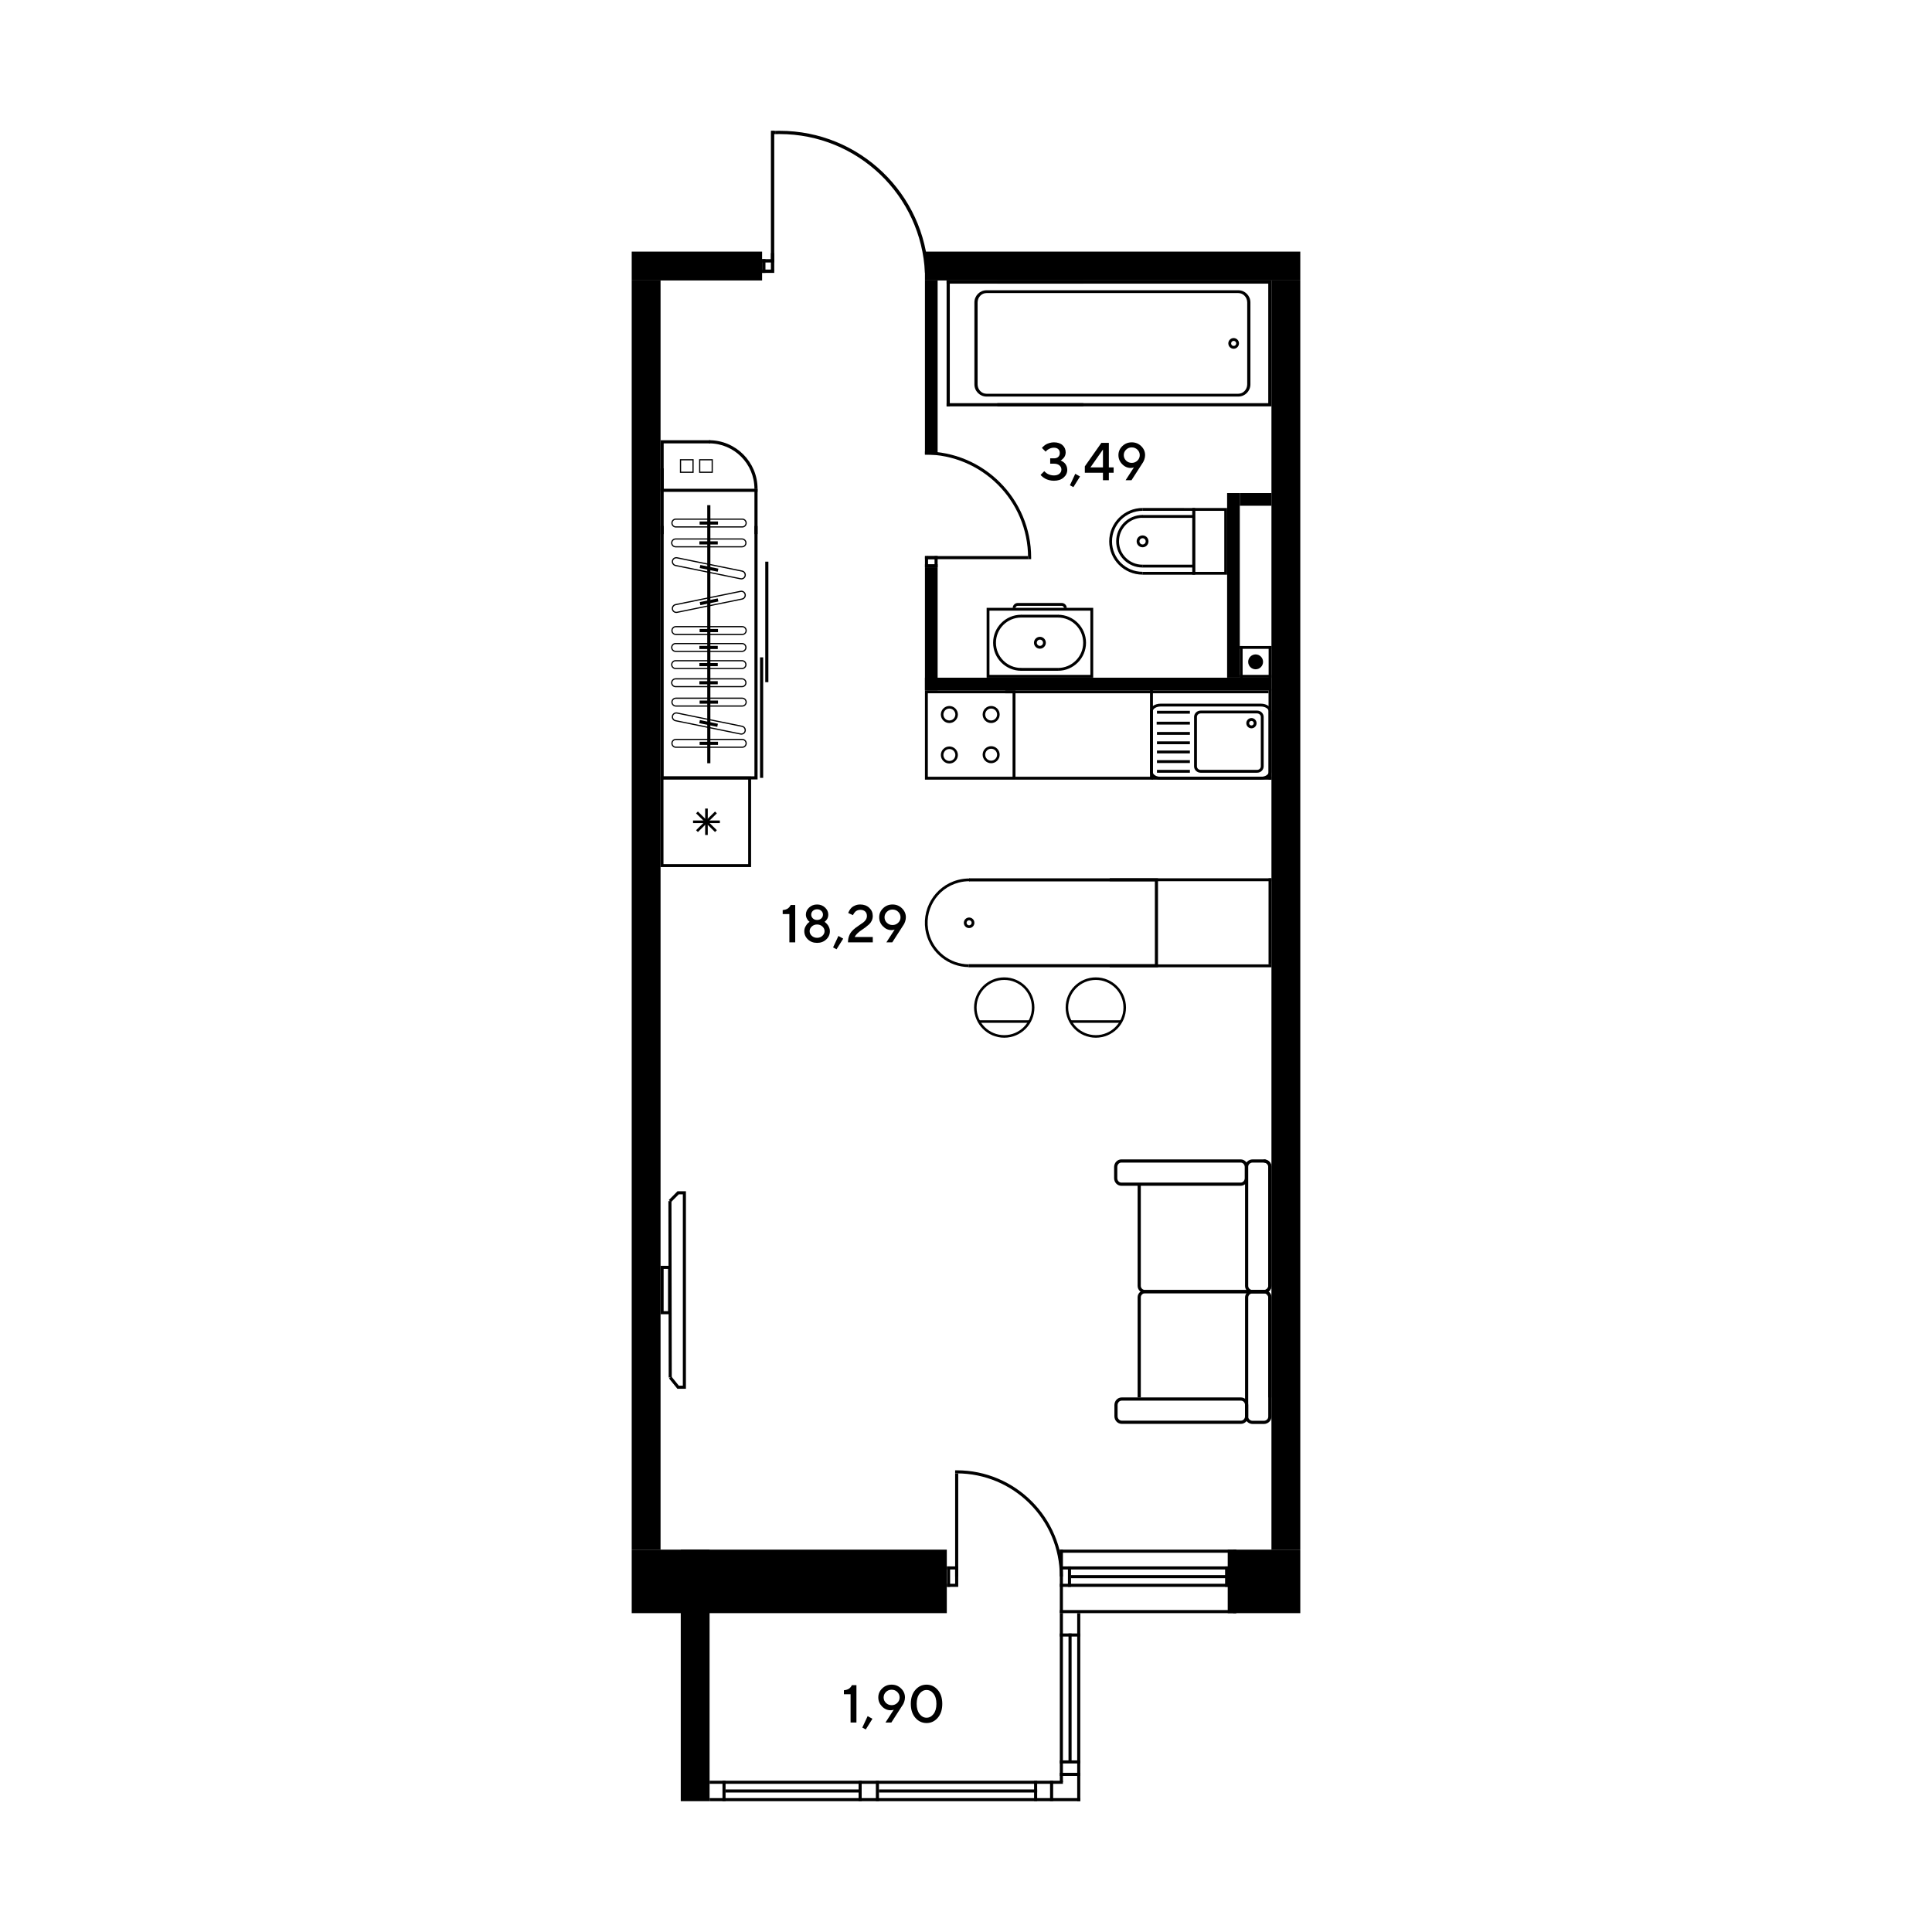 <?xml version="1.0" encoding="iso-8859-1"?>
<!-- Generator: Adobe Illustrator 28.4.1, SVG Export Plug-In . SVG Version: 6.00 Build 0)  -->
<svg version="1.1" id="&#x421;&#x43B;&#x43E;&#x439;_1" xmlns:xodm="http://www.corel.com/coreldraw/odm/2003"
	 xmlns="http://www.w3.org/2000/svg" xmlns:xlink="http://www.w3.org/1999/xlink" x="0px" y="0px" viewBox="0 0 1920 1920"
	 style="enable-background:new 0 0 1920 1920;" xml:space="preserve">
<g id="&#x421;&#x43B;&#x43E;&#x439;_x0020_1">
	<polygon style="fill-rule:evenodd;clip-rule:evenodd;" points="627.785,1603.129 627.785,1540.023 940.928,1540.023     940.928,1603.129  "/>
	<polygon style="fill-rule:evenodd;clip-rule:evenodd;" points="1220.097,1603.129 1220.097,1540.023 1292.215,1540.023     1292.215,1603.129  "/>
	<polygon style="fill-rule:evenodd;clip-rule:evenodd;" points="1053.236,1603.129 1053.236,1600.053 1228.618,1600.053     1228.618,1603.129  "/>
	<polygon style="fill-rule:evenodd;clip-rule:evenodd;" points="1053.236,1543.099 1053.236,1540.023 1228.618,1540.023     1228.618,1543.099  "/>
	<polygon style="fill-rule:evenodd;clip-rule:evenodd;" points="1053.236,1577.013 1053.236,1573.937 1228.618,1573.937     1228.618,1577.013  "/>
	<polygon style="fill-rule:evenodd;clip-rule:evenodd;" points="1053.236,1559.741 1053.236,1556.68 1228.618,1556.68     1228.618,1559.741  "/>
	<polygon style="fill-rule:evenodd;clip-rule:evenodd;" points="1220.558,1577.013 1217.482,1577.013 1217.482,1556.68     1220.558,1556.68  "/>
	<polygon style="fill-rule:evenodd;clip-rule:evenodd;" points="1056.312,1603.129 1053.236,1603.129 1053.236,1540.023     1056.312,1540.023  "/>
	<polygon style="fill-rule:evenodd;clip-rule:evenodd;" points="1064.371,1577.013 1061.295,1577.013 1061.295,1556.68     1064.371,1556.68  "/>
	<polygon style="fill-rule:evenodd;clip-rule:evenodd;" points="1228.618,1603.129 1225.542,1603.129 1225.542,1540.023     1228.618,1540.023  "/>
	<polygon style="fill-rule:evenodd;clip-rule:evenodd;" points="1064.371,1568.385 1064.371,1565.309 1220.558,1565.309     1220.558,1568.385  "/>
	<polygon style="fill-rule:evenodd;clip-rule:evenodd;" points="952.279,1577.013 952.279,1573.937 941.128,1573.937     941.128,1577.013  "/>
	<polygon style="fill-rule:evenodd;clip-rule:evenodd;" points="952.279,1559.741 952.279,1556.68 941.128,1556.68     941.128,1559.741  "/>
	<polygon style="fill-rule:evenodd;clip-rule:evenodd;" points="941.128,1577.013 944.204,1577.013 944.204,1556.68     941.128,1556.68  "/>
	<polygon style="fill-rule:evenodd;clip-rule:evenodd;" points="949.203,1574.552 952.279,1574.552 952.279,1558.895     949.203,1558.895  "/>
	<polygon style="fill-rule:evenodd;clip-rule:evenodd;" points="952.279,1464.244 949.203,1464.244 949.203,1566.724     952.279,1566.724  "/>
	<path style="fill-rule:evenodd;clip-rule:evenodd;" d="M949.203,1461.184l1.538-0.015c58.307,0,105.555,47.264,105.555,105.555    h-3.061c0-56.6-45.88-102.495-102.495-102.495l-1.538,0.015V1461.184L949.203,1461.184z"/>
	<polygon style="fill-rule:evenodd;clip-rule:evenodd;" points="676.525,1790 705.179,1790 705.179,1540.023 676.525,1540.023  "/>
	<polygon style="fill-rule:evenodd;clip-rule:evenodd;" points="757.364,278.712 757.364,250.044 627.785,250.044 627.785,278.712      "/>
	<polygon style="fill-rule:evenodd;clip-rule:evenodd;" points="627.785,1540.023 656.454,1540.023 656.454,278.712     627.785,278.712  "/>
	<polygon style="fill-rule:evenodd;clip-rule:evenodd;" points="1263.546,1540.023 1292.215,1540.023 1292.215,278.712     1263.546,278.712  "/>
	<polygon style="fill-rule:evenodd;clip-rule:evenodd;" points="931.808,278.712 919.196,278.712 919.196,451.849 931.808,451.849      "/>
	<polygon style="fill-rule:evenodd;clip-rule:evenodd;" points="931.808,563.756 919.196,563.756 919.196,686.092 931.808,686.092      "/>
	<polygon style="fill-rule:evenodd;clip-rule:evenodd;" points="919.196,673.48 919.196,686.092 1263.546,686.092 1263.546,673.48      "/>
	<polygon style="fill-rule:evenodd;clip-rule:evenodd;" points="1056.312,1769.667 1056.312,1772.743 705.194,1772.743     705.194,1769.667  "/>
	<polygon style="fill-rule:evenodd;clip-rule:evenodd;" points="1073.568,1786.939 1073.568,1790 705.194,1790 705.194,1786.939      "/>
	<polygon style="fill-rule:evenodd;clip-rule:evenodd;" points="1030.719,1778.311 1030.719,1781.372 873.501,1781.372     873.501,1778.311  "/>
	<polygon style="fill-rule:evenodd;clip-rule:evenodd;" points="870.425,1769.667 873.501,1769.667 873.501,1790 870.425,1790  "/>
	<polygon style="fill-rule:evenodd;clip-rule:evenodd;" points="853.245,1769.667 856.321,1769.667 856.321,1790 853.245,1790  "/>
	<polygon style="fill-rule:evenodd;clip-rule:evenodd;" points="853.245,1778.311 853.245,1781.372 721.066,1781.372     721.066,1778.311  "/>
	<polygon style="fill-rule:evenodd;clip-rule:evenodd;" points="1027.658,1769.667 1030.719,1769.667 1030.719,1790 1027.658,1790      "/>
	<polygon style="fill-rule:evenodd;clip-rule:evenodd;" points="1043.531,1769.667 1046.607,1769.667 1046.607,1790 1043.531,1790      "/>
	<polygon style="fill-rule:evenodd;clip-rule:evenodd;" points="1053.236,1764.869 1053.236,1761.808 1073.568,1761.808     1073.568,1764.869  "/>
	<polygon style="fill-rule:evenodd;clip-rule:evenodd;" points="1073.568,1790 1070.508,1790 1070.508,1603.129 1073.568,1603.129      "/>
	<polygon style="fill-rule:evenodd;clip-rule:evenodd;" points="1056.312,1771.005 1053.236,1771.005 1053.236,1603.129     1056.312,1603.129  "/>
	<polygon style="fill-rule:evenodd;clip-rule:evenodd;" points="1064.94,1751.734 1061.864,1751.734 1061.864,1623.308     1064.94,1623.308  "/>
	<polygon style="fill-rule:evenodd;clip-rule:evenodd;" points="1053.236,1752.534 1053.236,1749.457 1073.568,1749.457     1073.568,1752.534  "/>
	<polygon style="fill-rule:evenodd;clip-rule:evenodd;" points="1053.236,1626.384 1053.236,1623.308 1073.568,1623.308     1073.568,1626.384  "/>
	<polygon style="fill-rule:evenodd;clip-rule:evenodd;" points="717.99,1769.667 721.066,1769.667 721.066,1790 717.99,1790  "/>
	<polygon style="fill-rule:evenodd;clip-rule:evenodd;" points="919.211,552.621 922.272,552.621 922.272,563.756 919.211,563.756      "/>
	<polygon style="fill-rule:evenodd;clip-rule:evenodd;" points="928.747,552.621 931.808,552.621 931.808,563.756 928.747,563.756      "/>
	<polygon style="fill-rule:evenodd;clip-rule:evenodd;" points="919.211,563.756 919.211,560.696 931.808,560.696 931.808,563.756      "/>
	<polygon style="fill-rule:evenodd;clip-rule:evenodd;" points="921.657,555.682 921.657,552.621 931.808,552.621 931.808,555.682      "/>
	<polygon style="fill-rule:evenodd;clip-rule:evenodd;" points="1021.675,552.621 1021.675,555.697 919.196,555.697     919.196,552.621  "/>
	<path style="fill-rule:evenodd;clip-rule:evenodd;" d="M1024.736,555.697l0.015-1.538c0-58.307-47.264-105.555-105.555-105.555    v3.061c56.6,0,102.495,45.879,102.495,102.495l-0.015,1.538H1024.736z"/>
	<g id="_1674498345888">
		<path style="fill-rule:evenodd;clip-rule:evenodd;" d="M1033.456,641.858c-1.707,0-3.107-1.384-3.107-3.091     c0-1.723,1.4-3.107,3.107-3.107c1.707,0,3.092,1.384,3.092,3.107C1036.548,640.473,1035.164,641.858,1033.456,641.858z      M1033.456,632.86c-3.261,0-5.906,2.645-5.906,5.906c0,3.245,2.645,5.891,5.906,5.891c3.245,0,5.891-2.645,5.891-5.891     C1039.347,635.506,1036.702,632.86,1033.456,632.86z"/>
		<path style="fill-rule:evenodd;clip-rule:evenodd;" d="M983.301,606.852h100.311v63.828H983.301V606.852L983.301,606.852z      M1086.411,604.053H980.502v69.427h105.909V604.053L1086.411,604.053z"/>
		<path style="fill-rule:evenodd;clip-rule:evenodd;" d="M1055.112,599.239h-43.68c-2.768,0-5.014,2.245-5.014,5.014h2.799     c0-1.215,1-2.215,2.215-2.215h43.68c1.23,0,2.215,1,2.215,2.215h2.799C1060.126,601.484,1057.88,599.239,1055.112,599.239     L1055.112,599.239z"/>
		<path style="fill-rule:evenodd;clip-rule:evenodd;" d="M1014.8,610.912c-15.35,0-27.854,12.489-27.854,27.854     c0,15.35,12.504,27.838,27.854,27.838v-2.799c-13.812,0-25.039-11.228-25.039-25.039c0-13.827,11.228-25.055,25.039-25.055     V610.912L1014.8,610.912z"/>
		<path style="fill-rule:evenodd;clip-rule:evenodd;" d="M1051.421,610.912v2.799c13.812,0,25.039,11.228,25.039,25.055     c0,13.811-11.228,25.039-25.039,25.039v2.799c15.35,0,27.854-12.489,27.854-27.838     C1079.275,623.401,1066.77,610.912,1051.421,610.912L1051.421,610.912z"/>
		<polygon style="fill-rule:evenodd;clip-rule:evenodd;" points="1051.421,663.805 1014.231,663.805 1014.231,666.605      1051.421,666.605   "/>
		<polygon style="fill-rule:evenodd;clip-rule:evenodd;" points="1051.713,610.912 1014.554,610.912 1014.554,613.712      1051.713,613.712   "/>
	</g>
	<path style="fill-rule:evenodd;clip-rule:evenodd;" d="M1006.279,771.929h-84.207v-82.961h84.207V771.929z M919.196,774.805h89.975    v-88.714h-89.975V774.805z"/>
	<path style="fill-rule:evenodd;clip-rule:evenodd;" d="M984.993,704.148c3.276,0,5.921,2.661,5.921,5.921    c0,3.276-2.645,5.921-5.921,5.921s-5.921-2.645-5.921-5.921C979.072,706.809,981.717,704.148,984.993,704.148z M984.993,718.544    c4.676,0,8.459-3.799,8.459-8.475c0-4.66-3.784-8.459-8.459-8.459s-8.459,3.799-8.459,8.459    C976.534,714.745,980.317,718.544,984.993,718.544z"/>
	<path style="fill-rule:evenodd;clip-rule:evenodd;" d="M984.993,744.091c3.276,0,5.921,2.661,5.921,5.921    c0,3.276-2.645,5.921-5.921,5.921s-5.921-2.645-5.921-5.921C979.072,746.752,981.717,744.091,984.993,744.091z M984.993,758.471    c4.676,0,8.459-3.799,8.459-8.459c0-4.676-3.784-8.459-8.459-8.459s-8.459,3.784-8.459,8.459    C976.534,754.672,980.317,758.471,984.993,758.471z"/>
	<path style="fill-rule:evenodd;clip-rule:evenodd;" d="M943.466,704.148c3.276,0,5.937,2.661,5.937,5.921    c0,3.276-2.661,5.921-5.937,5.921c-3.261,0-5.921-2.645-5.921-5.921C937.545,706.809,940.206,704.148,943.466,704.148z     M943.466,718.544c4.676,0,8.475-3.799,8.475-8.475c0-4.66-3.799-8.459-8.475-8.459c-4.66,0-8.459,3.799-8.459,8.459    C935.007,714.745,938.806,718.544,943.466,718.544z"/>
	<path style="fill-rule:evenodd;clip-rule:evenodd;" d="M943.466,744.383c3.276,0,5.937,2.661,5.937,5.921    c0,3.276-2.661,5.937-5.937,5.937c-3.261-0.015-5.921-2.661-5.921-5.937C937.545,747.044,940.206,744.383,943.466,744.383z     M943.466,758.779c4.676,0,8.459-3.799,8.459-8.475c0-4.676-3.784-8.459-8.459-8.459c-4.66,0-8.459,3.784-8.459,8.459    C935.007,754.98,938.806,758.779,943.466,758.779z"/>
	<path style="fill-rule:evenodd;clip-rule:evenodd;" d="M1193.243,765.1c-2.061,0-3.737-1.553-3.737-3.476v-49.156    c0-1.923,1.677-3.476,3.737-3.476h56c2.061,0,3.737,1.553,3.737,3.476v49.156c0,1.923-1.677,3.476-3.737,3.476H1193.243z     M1249.243,706.163h-56c-3.63,0-6.583,2.815-6.583,6.306v49.156c0,3.476,2.953,6.306,6.583,6.306h56c3.63,0,6.567-2.83,6.567-6.306    v-49.156C1255.81,708.978,1252.872,706.163,1249.243,706.163z"/>
	<path style="fill-rule:evenodd;clip-rule:evenodd;" d="M1243.675,720.974c-1.246,0-2.276-1.031-2.276-2.276    c0-1.246,1.03-2.276,2.276-2.276s2.261,1.031,2.261,2.276C1245.936,719.944,1244.921,720.974,1243.675,720.974z M1243.675,713.592    c-2.815,0-5.106,2.292-5.106,5.106c0,2.815,2.292,5.106,5.106,5.106s5.091-2.292,5.091-5.106    C1248.766,715.883,1246.49,713.592,1243.675,713.592z"/>
	<path style="fill-rule:evenodd;clip-rule:evenodd;" d="M1153.438,771.975c-4.183,0-7.736-2.107-7.736-4.614v-60.629    c0-2.507,3.553-4.614,7.736-4.614h99.542c4.183,0,7.736,2.107,7.736,4.614v60.629c0,2.507-3.553,4.614-7.736,4.614H1153.438    L1153.438,771.975z M1252.98,699.288h-99.542c-5.814,0-10.566,3.338-10.566,7.444v60.629c0,4.107,4.753,7.444,10.566,7.444h99.542    c5.829,0,10.566-3.338,10.566-7.444v-60.629C1263.546,702.625,1258.809,699.288,1252.98,699.288z"/>
	<polygon style="fill-rule:evenodd;clip-rule:evenodd;" points="1182.507,765.1 1149.778,765.1 1149.778,767.93 1182.507,767.93      "/>
	<polygon style="fill-rule:evenodd;clip-rule:evenodd;" points="1182.507,706.394 1149.778,706.394 1149.778,709.239     1182.507,709.239  "/>
	<polygon style="fill-rule:evenodd;clip-rule:evenodd;" points="1182.507,736.754 1149.778,736.754 1149.778,739.6 1182.507,739.6      "/>
	<polygon style="fill-rule:evenodd;clip-rule:evenodd;" points="1182.507,755.442 1149.778,755.442 1149.778,758.287     1182.507,758.287  "/>
	<polygon style="fill-rule:evenodd;clip-rule:evenodd;" points="1182.507,745.89 1149.778,745.89 1149.778,748.72 1182.507,748.72      "/>
	<polygon style="fill-rule:evenodd;clip-rule:evenodd;" points="1182.507,727.434 1149.778,727.434 1149.778,730.264     1182.507,730.264  "/>
	<polygon style="fill-rule:evenodd;clip-rule:evenodd;" points="1182.507,717.237 1149.47,717.237 1149.47,720.067     1182.507,720.067  "/>
	<polygon style="fill-rule:evenodd;clip-rule:evenodd;" points="1144.364,774.805 1144.364,771.929 1263.546,771.929     1263.546,774.805  "/>
	<polygon style="fill-rule:evenodd;clip-rule:evenodd;" points="999.005,688.968 999.005,686.092 1260.67,686.092 1260.67,688.968      "/>
	<polygon style="fill-rule:evenodd;clip-rule:evenodd;" points="1142.872,684.846 1145.764,684.846 1145.764,773.56     1142.872,773.56  "/>
	<polygon style="fill-rule:evenodd;clip-rule:evenodd;" points="1260.67,684.846 1263.546,684.846 1263.546,774.821     1260.67,774.821  "/>
	<polygon style="fill-rule:evenodd;clip-rule:evenodd;" points="1009.171,774.805 1009.171,771.929 1145.702,771.929     1145.702,774.805  "/>
	<path style="fill-rule:evenodd;clip-rule:evenodd;" d="M1133.721,1388.758v-99.526c0-2.23,1.984-4.045,4.399-4.045h117.86    c2.43,0,4.399,1.815,4.399,4.045v99.526h3.168v-99.526c0-3.983-3.399-7.229-7.567-7.229H1138.12c-4.168,0-7.567,3.23-7.567,7.229    v99.526H1133.721L1133.721,1388.758z"/>
	<path style="fill-rule:evenodd;clip-rule:evenodd;" d="M1244.875,1411.967c-2.43,0-4.414-1.815-4.414-4.045V1289.37    c0-2.23,1.984-4.045,4.414-4.045h11.105c2.43,0,4.399,1.815,4.399,4.03v118.567c0,2.23-1.969,4.045-4.399,4.045H1244.875z     M1255.979,1282.141h-11.105c-4.183,0-7.567,3.245-7.567,7.213v118.567c0,3.983,3.384,7.213,7.567,7.213h11.105    c4.168,0,7.567-3.23,7.567-7.213V1289.37C1263.546,1285.386,1260.147,1282.141,1255.979,1282.141z"/>
	<path style="fill-rule:evenodd;clip-rule:evenodd;" d="M1255.979,1152.193v3.168c2.43,0,4.399,1.815,4.399,4.045v118.552    c0,2.23-1.969,4.045-4.399,4.045h-117.86c-2.415,0-4.399-1.815-4.399-4.045v-100.849h-3.168v100.849    c0,3.983,3.399,7.213,7.567,7.213l117.859,0.015c4.168,0,7.567-3.245,7.567-7.229v-118.552    C1263.546,1155.423,1260.147,1152.193,1255.979,1152.193L1255.979,1152.193z"/>
	<path style="fill-rule:evenodd;clip-rule:evenodd;" d="M1244.875,1282.003c-2.43,0-4.414-1.815-4.414-4.045v-118.552    c0-2.23,1.984-4.045,4.414-4.045h11.105c2.43,0,4.399,1.815,4.399,4.045v118.552c0,2.23-1.969,4.045-4.399,4.045H1244.875z     M1255.979,1152.193h-11.105c-4.183,0-7.567,3.23-7.567,7.213v118.552c0,3.983,3.384,7.213,7.567,7.213l11.105,0.015    c4.168,0,7.567-3.245,7.567-7.229v-118.552C1263.546,1155.423,1260.147,1152.193,1255.979,1152.193z"/>
	<path style="fill-rule:evenodd;clip-rule:evenodd;" d="M1114.388,1175.263c-2.23,0-4.03-1.984-4.03-4.399v-11.104    c0-2.43,1.8-4.399,4.03-4.399h118.567c2.23,0,4.045,1.969,4.045,4.399v11.104c0,2.415-1.815,4.399-4.045,4.399H1114.388z     M1232.955,1152.193h-118.567c-3.968,0-7.198,3.384-7.198,7.567v11.104c0,4.183,3.23,7.567,7.198,7.567h118.567    c3.984,0,7.213-3.384,7.213-7.567v-11.104C1240.168,1155.576,1236.938,1152.193,1232.955,1152.193z"/>
	<path style="fill-rule:evenodd;clip-rule:evenodd;" d="M1114.695,1411.828c-2.23,0-4.045-1.969-4.045-4.383v-11.104    c0-2.43,1.815-4.399,4.045-4.399h118.567c2.23,0,4.045,1.969,4.045,4.399v11.104c0,2.415-1.815,4.383-4.045,4.383H1114.695z     M1233.262,1388.758h-118.567c-3.968,0-7.213,3.399-7.213,7.583v11.104c0,4.168,3.245,7.567,7.213,7.567h118.567    c3.984,0,7.213-3.399,7.213-7.567v-11.104C1240.476,1392.157,1237.246,1388.758,1233.262,1388.758z"/>
	<g id="_1674499355824">
		<polygon style="fill-rule:evenodd;clip-rule:evenodd;" points="664.682,1192.551 666.851,1194.688 674.556,1186.922      678.601,1186.922 678.601,1377.099 674.649,1377.099 667.266,1367.979 664.882,1369.901 673.187,1380.16 681.662,1380.16      681.662,1183.861 673.28,1183.861   "/>
		<polygon style="fill-rule:evenodd;clip-rule:evenodd;" points="664.251,1193.612 664.544,1368.932 667.589,1368.932      667.297,1193.612   "/>
		<path style="fill-rule:evenodd;clip-rule:evenodd;" d="M659.514,1302.997v-41.988h4.368v41.988H659.514z M656.454,1257.948v48.11     h10.489v-48.11H656.454z"/>
	</g>
	<polygon style="fill-rule:evenodd;clip-rule:evenodd;" points="659.56,771.483 659.56,535.703 659.56,525.813 659.56,522.706     656.454,522.706 656.454,774.59 752.858,774.59 752.858,522.706 749.751,522.706 749.751,525.813 749.751,535.703 749.751,771.483      "/>
	<path style="fill-rule:evenodd;clip-rule:evenodd;" d="M704.656,437.484v3.122c24.87,0,45.08,20.225,45.08,45.095h3.122    C752.858,459.124,731.233,437.484,704.656,437.484L704.656,437.484z"/>
	<polygon style="fill-rule:evenodd;clip-rule:evenodd;" points="656.454,487.562 659.56,487.562 659.56,440.606 705.84,440.621     705.84,437.515 656.454,437.499  "/>
	<polygon style="fill-rule:evenodd;clip-rule:evenodd;" points="755.303,653.27 755.303,773.036 758.425,773.036 758.425,653.27      "/>
	<polygon style="fill-rule:evenodd;clip-rule:evenodd;" points="760.502,558.173 760.502,677.94 763.608,677.94 763.608,558.173      "/>
	<polygon style="fill-rule:evenodd;clip-rule:evenodd;" points="702.856,502.035 702.856,758.502 705.963,758.502 705.963,502.035      "/>
	<path style="fill-rule:evenodd;clip-rule:evenodd;" d="M740.922,738.708c0,1.815-1.477,3.291-3.291,3.291h-65.966    c-1.815,0-3.291-1.476-3.291-3.291c0-1.815,1.477-3.291,3.291-3.291h65.966C739.446,735.416,740.922,736.893,740.922,738.708z     M667.189,738.708c0,2.476,2.015,4.476,4.476,4.476h65.966c2.461,0,4.491-2,4.491-4.476c0-2.476-2.03-4.476-4.491-4.476h-65.966    C669.204,734.232,667.189,736.231,667.189,738.708z"/>
	<polygon style="fill-rule:evenodd;clip-rule:evenodd;" points="695.274,737.154 695.274,740.261 713.545,740.261 713.545,737.154      "/>
	<path style="fill-rule:evenodd;clip-rule:evenodd;" d="M740.015,725.619c0,0.231-0.015,0.446-0.062,0.661    c-0.369,1.784-2.107,2.922-3.891,2.569l-64.628-13.212c-1.738-0.354-2.907-2.122-2.569-3.891c0.354-1.769,2.107-2.922,3.891-2.569    l64.628,13.212C738.908,722.697,740.015,724.066,740.015,725.619z M667.62,712.407c0,2.122,1.492,3.968,3.584,4.383l64.628,13.212    c2.415,0.492,4.783-1.061,5.275-3.491c0.523-2.384-1.123-4.799-3.476-5.276l-64.644-13.212c-2.415-0.492-4.783,1.077-5.275,3.491    C667.651,711.807,667.62,712.1,667.62,712.407z"/>
	<polygon style="fill-rule:evenodd;clip-rule:evenodd;" points="694.904,718.667 712.807,722.328 713.438,719.267 695.535,715.606      "/>
	<path style="fill-rule:evenodd;clip-rule:evenodd;" d="M740.015,591.487c0,1.569-1.107,2.922-2.63,3.245l-64.628,13.212    c-0.861,0.169-1.738,0-2.476-0.492c-0.738-0.492-1.246-1.23-1.415-2.076c-0.338-1.753,0.831-3.538,2.569-3.891l64.628-13.212    c1.784-0.369,3.522,0.784,3.891,2.569C740,591.056,740.015,591.272,740.015,591.487z M667.62,604.714L667.62,604.714    c0,0.292,0.031,0.6,0.092,0.892c0.231,1.169,0.923,2.169,1.923,2.845c1,0.646,2.184,0.877,3.353,0.646l64.644-13.212    c2.369-0.492,3.999-2.907,3.476-5.291c-0.492-2.415-2.861-3.983-5.275-3.491l-64.628,13.212    C669.112,600.746,667.62,602.592,667.62,604.714z"/>
	<polygon style="fill-rule:evenodd;clip-rule:evenodd;" points="695.381,598.362 695.996,601.407 713.899,597.747 713.284,594.702      "/>
	<path style="fill-rule:evenodd;clip-rule:evenodd;" d="M740.015,571.37c0,0.215-0.015,0.446-0.062,0.661    c-0.185,0.846-0.692,1.6-1.415,2.076c-0.738,0.492-1.615,0.661-2.476,0.492l-64.628-13.212c-1.738-0.369-2.907-2.138-2.569-3.891    c0.354-1.784,2.107-2.938,3.876-2.569l64.644,13.212C738.908,568.447,740.015,569.816,740.015,571.37z M667.62,558.142    c0,2.122,1.492,3.968,3.584,4.414l64.628,13.196c1.154,0.246,2.353,0.015,3.353-0.646c1-0.661,1.692-1.676,1.923-2.845    c0.062-0.292,0.092-0.6,0.092-0.892c0-2.122-1.507-3.968-3.584-4.399l-64.628-13.212c-2.415-0.492-4.783,1.077-5.275,3.507    C667.651,557.558,667.62,557.85,667.62,558.142z"/>
	<polygon style="fill-rule:evenodd;clip-rule:evenodd;" points="695.381,564.51 713.284,568.155 713.899,565.11 695.996,561.465      "/>
	<path style="fill-rule:evenodd;clip-rule:evenodd;" d="M740.692,678.494c0,1.815-1.477,3.291-3.307,3.291h-65.966    c-1.799,0-3.276-1.476-3.276-3.291c0-1.815,1.477-3.291,3.276-3.291h65.966C739.215,675.202,740.692,676.679,740.692,678.494z     M666.943,678.494c0,2.476,2.015,4.476,4.476,4.476h65.966c2.476,0,4.491-2,4.491-4.476c0-2.461-2.015-4.476-4.491-4.476h-65.966    C668.958,674.018,666.943,676.033,666.943,678.494z"/>
	<polygon style="fill-rule:evenodd;clip-rule:evenodd;" points="695.028,676.94 695.028,680.047 713.299,680.047 713.299,676.94      "/>
	<path style="fill-rule:evenodd;clip-rule:evenodd;" d="M740.692,660.483c0,1.815-1.477,3.291-3.307,3.291h-65.966    c-1.799,0-3.276-1.476-3.276-3.291c0-1.815,1.477-3.291,3.276-3.291h65.966C739.215,657.192,740.692,658.668,740.692,660.483z     M666.943,660.483c0,2.461,2.015,4.476,4.476,4.476h65.966c2.476,0,4.491-2.015,4.491-4.476c0-2.476-2.015-4.476-4.491-4.476    h-65.966C668.958,656.008,666.943,658.007,666.943,660.483z"/>
	<polygon style="fill-rule:evenodd;clip-rule:evenodd;" points="695.028,658.93 695.028,662.037 713.299,662.037 713.299,658.93      "/>
	<path style="fill-rule:evenodd;clip-rule:evenodd;" d="M740.692,643.427c0,1.815-1.477,3.307-3.307,3.307h-65.966    c-1.799,0-3.276-1.492-3.276-3.307c0-1.815,1.477-3.291,3.276-3.291h65.966C739.215,640.135,740.692,641.612,740.692,643.427z     M666.943,643.427c0,2.476,2.015,4.491,4.476,4.491h65.966c2.476,0,4.491-2.015,4.491-4.491c0-2.461-2.015-4.476-4.491-4.476    h-65.966C668.958,638.951,666.943,640.966,666.943,643.427z"/>
	<polygon style="fill-rule:evenodd;clip-rule:evenodd;" points="695.028,641.873 695.028,644.995 713.299,644.995 713.299,641.873      "/>
	<path style="fill-rule:evenodd;clip-rule:evenodd;" d="M740.922,626.647c0,1.815-1.477,3.291-3.291,3.291h-65.966    c-1.815,0-3.291-1.476-3.291-3.291c0-1.815,1.477-3.307,3.291-3.307h65.966C739.446,623.34,740.922,624.832,740.922,626.647z     M667.189,626.647c0,2.461,2.015,4.476,4.476,4.476h65.966c2.461,0,4.491-2.015,4.491-4.476c0-2.476-2.03-4.491-4.491-4.491    h-65.966C669.204,622.155,667.189,624.17,667.189,626.647z"/>
	<polygon style="fill-rule:evenodd;clip-rule:evenodd;" points="695.274,625.078 695.274,628.2 713.545,628.2 713.545,625.078  "/>
	<path style="fill-rule:evenodd;clip-rule:evenodd;" d="M676.879,468.737v-11.243h11.258v11.243H676.879z M675.694,456.309v13.612    h13.627v-13.612H675.694z"/>
	<path style="fill-rule:evenodd;clip-rule:evenodd;" d="M695.95,468.737v-11.243h11.243v11.243H695.95z M694.766,456.309v13.612    h13.627v-13.612H694.766z"/>
	<polygon style="fill-rule:evenodd;clip-rule:evenodd;" points="659.56,530.827 656.454,530.827 656.454,465.461 659.56,465.461      "/>
	<polygon style="fill-rule:evenodd;clip-rule:evenodd;" points="752.858,530.812 749.751,530.812 749.751,485.67 752.858,485.67      "/>
	<polygon style="fill-rule:evenodd;clip-rule:evenodd;" points="752.858,485.717 752.858,488.808 656.454,488.808 656.454,485.717      "/>
	<path style="fill-rule:evenodd;clip-rule:evenodd;" d="M740.692,539.517c0,1.815-1.477,3.307-3.307,3.307l-65.966-0.015    c-1.799,0-3.276-1.477-3.276-3.291s1.477-3.291,3.276-3.291h65.966C739.215,536.225,740.692,537.702,740.692,539.517    L740.692,539.517z M666.943,539.517c0,2.476,2.015,4.476,4.476,4.476h65.966c2.476,0,4.491-2,4.491-4.476    c0-2.461-2.015-4.476-4.491-4.476h-65.966C668.958,535.041,666.943,537.056,666.943,539.517z"/>
	<polygon style="fill-rule:evenodd;clip-rule:evenodd;" points="695.028,537.964 695.028,541.07 713.299,541.07 713.299,537.964      "/>
	<path style="fill-rule:evenodd;clip-rule:evenodd;" d="M740.922,697.75c0,1.83-1.477,3.307-3.291,3.307h-65.966    c-1.815,0-3.291-1.476-3.291-3.307c0-1.815,1.477-3.276,3.291-3.276h65.966C739.446,694.474,740.922,695.935,740.922,697.75z     M667.189,697.75c0,2.476,2.015,4.491,4.476,4.491h65.966c2.461,0,4.491-2.015,4.491-4.491c0-2.461-2.03-4.476-4.491-4.476h-65.966    C669.204,693.274,667.189,695.289,667.189,697.75z"/>
	<polygon style="fill-rule:evenodd;clip-rule:evenodd;" points="695.274,696.196 695.274,699.319 713.545,699.319 713.545,696.196      "/>
	<path style="fill-rule:evenodd;clip-rule:evenodd;" d="M740.922,519.784c0,1.815-1.477,3.291-3.291,3.291h-65.966    c-1.815,0-3.291-1.477-3.291-3.291c0-1.83,1.477-3.291,3.291-3.291h65.966C739.446,516.493,740.922,517.969,740.922,519.784z     M667.189,519.784c0,2.461,2.015,4.476,4.476,4.476h65.966c2.461,0,4.491-2.015,4.491-4.476c0-2.476-2.03-4.476-4.491-4.476    h-65.966C669.204,515.308,667.189,517.308,667.189,519.784z"/>
	<polygon style="fill-rule:evenodd;clip-rule:evenodd;" points="695.274,518.231 695.274,521.337 713.545,521.337 713.545,518.231      "/>
	<path d="M785.787,899.386h4.491v37.113h-5.814v-28.084h-6.629v-3.983c2.23-0.231,3.922-0.769,5.091-1.584    C784.095,902.032,785.049,900.878,785.787,899.386z M817.286,920.749c-1.43-1.338-3.184-2-5.275-2c-2.076,0-3.83,0.661-5.26,2    c-1.43,1.323-2.153,2.861-2.153,4.63c0,1.753,0.723,3.307,2.153,4.63s3.184,1.984,5.26,1.984c2.092,0,3.845-0.661,5.275-1.984    s2.153-2.876,2.153-4.63C819.439,923.61,818.716,922.072,817.286,920.749z M816.209,905.184c-1.092-1.031-2.492-1.553-4.199-1.553    c-1.692,0-3.091,0.523-4.183,1.553c-1.092,1.015-1.646,2.276-1.646,3.753c0,1.492,0.554,2.738,1.646,3.768    c1.092,1.03,2.492,1.538,4.183,1.538c1.707,0,3.107-0.507,4.199-1.538c1.092-1.031,1.646-2.276,1.646-3.768    C817.855,907.461,817.301,906.2,816.209,905.184z M804.105,901.893c2.153-2.015,4.799-3.015,7.906-3.015    c3.122,0,5.752,1,7.905,3.015c2.138,2,3.215,4.353,3.215,7.044c0,0.877-0.123,1.738-0.354,2.569    c-0.246,0.831-0.554,1.507-0.923,2.046c-0.369,0.538-0.738,1-1.107,1.415c-0.369,0.4-0.692,0.692-0.954,0.861l-0.354,0.277    c0.123,0.108,0.323,0.246,0.584,0.415c0.246,0.185,0.661,0.569,1.277,1.169c0.6,0.6,1.138,1.246,1.584,1.923    c0.461,0.661,0.877,1.523,1.277,2.553c0.385,1.031,0.569,2.107,0.569,3.214c0,3.199-1.2,5.952-3.63,8.228    c-2.43,2.276-5.46,3.414-9.09,3.414c-3.645,0-6.675-1.138-9.09-3.414c-2.415-2.276-3.63-5.029-3.63-8.228    c0-1.723,0.446-3.368,1.338-4.906c0.861-1.553,1.753-2.676,2.63-3.384l1.338-0.984c-0.261-0.169-0.615-0.431-1.031-0.8    c-0.415-0.354-0.969-1.154-1.661-2.384c-0.677-1.246-1.03-2.569-1.03-3.983C800.875,906.246,801.952,903.893,804.105,901.893    L804.105,901.893z M833.204,930.131l4.768,2.676l-6.629,10.582l-3.445-1.846L833.204,930.131z M867.364,936.499h-24.639    c0-2.292,0.338-4.383,1.03-6.245c0.692-1.876,1.6-3.43,2.707-4.676c1.123-1.231,2.338-2.384,3.676-3.414    c1.338-1.031,2.676-1.984,3.999-2.83c1.338-0.861,2.553-1.692,3.661-2.522c1.123-0.831,2.015-1.8,2.707-2.907    c0.692-1.123,1.03-2.322,1.03-3.645c0-1.876-0.584-3.368-1.753-4.445c-1.154-1.092-2.784-1.63-4.876-1.63    c-1.015,0-1.969,0.185-2.861,0.554c-0.877,0.369-1.569,0.815-2.061,1.323c-0.492,0.508-0.923,1.015-1.292,1.538    c-0.369,0.508-0.631,0.969-0.769,1.338l-0.169,0.538l-4.768-2.107c0.061-0.246,0.169-0.554,0.292-0.938    c0.138-0.369,0.492-1.046,1.092-2.015c0.6-0.969,1.277-1.83,2.076-2.569c0.8-0.738,1.953-1.415,3.445-2.03    c1.507-0.631,3.168-0.938,5.014-0.938c3.645,0,6.629,1.092,8.967,3.276c2.322,2.199,3.491,4.891,3.491,8.105    c0,1.692-0.354,3.261-1.031,4.706c-0.692,1.461-1.569,2.676-2.63,3.645c-1.061,0.969-2.276,1.969-3.645,2.999    c-1.384,1.031-2.707,1.953-3.999,2.815c-1.292,0.831-2.569,1.846-3.83,3.03c-1.246,1.184-2.215,2.43-2.876,3.737h18.01    L867.364,936.499L867.364,936.499z M885.913,924.318c-3.199,0-6.029-1.261-8.49-3.799c-2.461-2.522-3.691-5.506-3.691-8.936    c0-3.476,1.292-6.46,3.86-8.951c2.584-2.507,5.706-3.753,9.382-3.753s6.813,1.246,9.382,3.753c2.584,2.522,3.876,5.491,3.876,8.951    c0,1.415-0.246,2.83-0.738,4.245c-0.492,1.415-0.984,2.476-1.492,3.184l-0.692,1.061l-10.582,16.426h-5.86l8.244-12.72    C888.22,924.133,887.159,924.318,885.913,924.318L885.913,924.318z M881.345,906.153c-1.538,1.523-2.307,3.322-2.307,5.445    c0,2.107,0.769,3.922,2.307,5.414c1.538,1.507,3.414,2.261,5.629,2.261c2.23,0,4.107-0.754,5.645-2.261    c1.538-1.492,2.307-3.307,2.307-5.414c0-2.122-0.769-3.922-2.307-5.445c-1.538-1.507-3.414-2.261-5.645-2.261    C884.759,903.893,882.883,904.646,881.345,906.153L881.345,906.153z"/>
	<path d="M1054.005,457.617c0.169,0.062,0.415,0.154,0.708,0.292c0.308,0.138,0.831,0.446,1.599,0.923    c0.754,0.492,1.43,1.061,2.015,1.707c0.584,0.631,1.123,1.523,1.599,2.661c0.461,1.123,0.708,2.353,0.708,3.707    c0,3.03-1.215,5.598-3.645,7.706c-2.415,2.092-5.629,3.138-9.613,3.138c-1.677,0-3.291-0.2-4.814-0.615    c-1.523-0.4-2.768-0.892-3.768-1.446c-0.984-0.569-1.846-1.123-2.568-1.692c-0.723-0.569-1.246-1.046-1.569-1.415l-0.523-0.661    l3.691-3.707c0.077,0.108,0.2,0.262,0.385,0.461c0.169,0.2,0.569,0.538,1.169,1.031c0.6,0.507,1.246,0.923,1.907,1.292    c0.661,0.369,1.538,0.707,2.646,1.015c1.092,0.308,2.23,0.461,3.445,0.461c2.292,0,4.107-0.569,5.429-1.676    c1.338-1.107,1.999-2.507,1.999-4.168s-0.661-3.045-1.999-4.168c-1.323-1.107-3.138-1.661-5.429-1.661h-3.707v-5.306h3.707    c1.83,0,3.261-0.477,4.291-1.43c1.015-0.954,1.538-2.245,1.538-3.86c0-1.646-0.523-2.938-1.538-3.876    c-1.031-0.938-2.461-1.415-4.291-1.415c-1.553,0-3.015,0.323-4.399,1c-1.369,0.677-2.353,1.323-2.922,1.938l-0.877,1.015    l-3.722-3.707c0.092-0.138,0.246-0.338,0.477-0.584c0.215-0.246,0.692-0.692,1.43-1.353c0.738-0.661,1.538-1.215,2.384-1.692    c0.846-0.477,1.953-0.923,3.338-1.323c1.384-0.4,2.815-0.615,4.291-0.615c3.645,0,6.491,0.938,8.567,2.815    c2.076,1.876,3.107,4.291,3.107,7.259c0,1.015-0.185,2-0.538,2.938s-0.769,1.707-1.276,2.292c-0.492,0.584-0.984,1.092-1.461,1.507    c-0.477,0.431-0.892,0.738-1.246,0.892L1054.005,457.617L1054.005,457.617z M1068.585,470.859l4.752,2.661l-6.629,10.597    l-3.445-1.846L1068.585,470.859z M1101.961,464.492h4.752v5.306h-4.752v7.429h-5.86v-7.429h-18.01v-6.337l16.442-23.347h7.429    V464.492L1101.961,464.492z M1096.101,464.492v-17.749l-12.443,17.749H1096.101z M1123.662,465.045    c-3.199,0-6.044-1.276-8.49-3.799c-2.461-2.522-3.691-5.506-3.691-8.936c0-3.476,1.292-6.46,3.86-8.951    c2.584-2.507,5.706-3.768,9.382-3.768c3.676,0,6.813,1.261,9.382,3.768c2.584,2.522,3.876,5.491,3.876,8.951    c0,1.415-0.246,2.83-0.738,4.245c-0.492,1.4-0.984,2.461-1.492,3.184l-0.692,1.061l-10.582,16.426h-5.86l8.244-12.735    C1125.969,464.861,1124.908,465.045,1123.662,465.045L1123.662,465.045z M1119.094,446.881c-1.538,1.507-2.307,3.322-2.307,5.429    c0,2.122,0.769,3.922,2.307,5.429c1.538,1.507,3.414,2.261,5.629,2.261c2.23,0,4.107-0.754,5.645-2.261    c1.538-1.507,2.307-3.307,2.307-5.429c0-2.107-0.769-3.922-2.307-5.429c-1.538-1.507-3.414-2.261-5.645-2.261    C1122.509,444.62,1120.632,445.374,1119.094,446.881z"/>
	<path d="M846.616,1674.709h4.506v37.113h-5.829v-28.085h-6.629v-3.983c2.23-0.246,3.922-0.769,5.091-1.6    C844.924,1677.339,845.878,1676.186,846.616,1674.709L846.616,1674.709z M862.258,1705.454l4.768,2.661l-6.629,10.582l-3.445-1.83    L862.258,1705.454z M885.021,1699.625c-3.199,0-6.044-1.261-8.49-3.784c-2.461-2.538-3.691-5.521-3.691-8.951    c0-3.461,1.277-6.444,3.86-8.951c2.584-2.507,5.706-3.753,9.382-3.753s6.798,1.246,9.382,3.768    c2.584,2.507,3.876,5.491,3.876,8.936c0,1.415-0.246,2.83-0.738,4.245s-0.984,2.476-1.492,3.184l-0.708,1.061l-10.582,16.441    h-5.845l8.229-12.735C887.328,1699.456,886.267,1699.625,885.021,1699.625L885.021,1699.625z M880.453,1681.476    c-1.538,1.507-2.307,3.322-2.307,5.429c0,2.107,0.769,3.922,2.307,5.429c1.538,1.492,3.399,2.245,5.629,2.245    s4.107-0.754,5.645-2.245c1.538-1.507,2.307-3.322,2.307-5.429c0-2.107-0.769-3.922-2.307-5.429    c-1.538-1.523-3.414-2.261-5.645-2.261S881.991,1679.954,880.453,1681.476z M909.691,1707.146c-3.03-3.461-4.537-8.09-4.537-13.888    c0-5.798,1.507-10.428,4.537-13.873c3.015-3.461,6.721-5.198,11.105-5.198c4.383,0,8.075,1.738,11.105,5.198    c3.015,3.445,4.522,8.075,4.522,13.873c0,5.798-1.507,10.428-4.522,13.888c-3.03,3.461-6.721,5.199-11.105,5.199    C916.412,1712.345,912.705,1710.607,909.691,1707.146z M927.717,1703.362c1.923-2.461,2.876-5.814,2.876-10.105    c0-4.276-0.954-7.644-2.876-10.09c-1.923-2.445-4.23-3.676-6.921-3.676c-2.707,0-4.999,1.231-6.937,3.676    c-1.923,2.445-2.876,5.814-2.876,10.09c0,4.291,0.954,7.644,2.876,10.105c1.938,2.461,4.23,3.691,6.937,3.691    C923.487,1707.054,925.794,1705.823,927.717,1703.362L927.717,1703.362z"/>
	<g id="_1674499390000">
		<polygon style="fill-rule:evenodd;clip-rule:evenodd;" points="769.438,271.207 769.438,267.885 757.364,267.885 757.364,271.207        "/>
		<polygon style="fill-rule:evenodd;clip-rule:evenodd;" points="769.438,260.856 769.438,257.534 757.364,257.534 757.364,260.856        "/>
		<polygon style="fill-rule:evenodd;clip-rule:evenodd;" points="757.364,271.207 760.702,271.207 760.702,257.534 757.364,257.534        "/>
		<polygon style="fill-rule:evenodd;clip-rule:evenodd;" points="766.115,268.546 769.438,268.546 769.438,251.551 766.115,251.551        "/>
		<polygon style="fill-rule:evenodd;clip-rule:evenodd;" points="769.438,130.046 766.115,130.046 766.115,260.056 769.438,260.056        "/>
		<path style="fill-rule:evenodd;clip-rule:evenodd;" d="M774.852,130c79.455,0,144.283,62.629,147.82,141.207h-3.476     c-3.461-76.779-66.797-137.977-144.437-137.977c-1.261,0-2.507,0.015-3.753,0.046v-3.23C772.283,130.015,773.56,130,774.852,130z"/>
		<polygon style="fill-rule:evenodd;clip-rule:evenodd;" points="766.577,130.046 766.577,133.276 771.006,133.276 771.006,130.046        "/>
	</g>
	<polygon style="fill-rule:evenodd;clip-rule:evenodd;" points="1102.791,875.731 1102.791,872.84 1263.546,872.84     1263.546,875.731  "/>
	<path style="fill-rule:evenodd;clip-rule:evenodd;" d="M1061.556,1001.281c0-15.134,12.32-27.454,27.454-27.454    c15.15,0,27.469,12.304,27.469,27.454s-12.32,27.454-27.469,27.454C1073.876,1028.735,1061.556,1016.43,1061.556,1001.281z     M1119.002,1001.281c0-16.549-13.442-29.992-29.992-29.992c-16.534,0-29.992,13.442-29.992,29.992    c0,16.534,13.458,29.992,29.992,29.992C1105.56,1031.272,1119.002,1017.815,1119.002,1001.281z"/>
	<polygon style="fill-rule:evenodd;clip-rule:evenodd;" points="1114.157,1016.461 1114.157,1013.924 1063.879,1013.924     1063.879,1016.461  "/>
	<path style="fill-rule:evenodd;clip-rule:evenodd;" d="M960.569,917.058c0-1.154,0.784-2.153,1.892-2.43    c1.338-0.354,2.707,0.461,3.061,1.8c0.338,1.323-0.492,2.722-1.799,3.061c-0.661,0.169-1.338,0.077-1.907-0.277    c-0.584-0.338-0.984-0.877-1.154-1.523C960.6,917.473,960.569,917.258,960.569,917.058L960.569,917.058z M968.336,917.058    c0-0.431-0.062-0.877-0.169-1.323c-0.723-2.784-3.584-4.476-6.383-3.768c-2.753,0.723-4.491,3.63-3.768,6.398    c0.338,1.354,1.2,2.492,2.399,3.214c1.2,0.707,2.63,0.907,3.983,0.554C966.721,921.534,968.336,919.442,968.336,917.058    L968.336,917.058z"/>
	<polygon style="fill-rule:evenodd;clip-rule:evenodd;" points="1150.808,961.276 1150.808,872.84 963.091,872.84 963.091,875.946     1147.702,875.946 1147.702,958.17 962.507,958.154 962.507,961.261  "/>
	<path style="fill-rule:evenodd;clip-rule:evenodd;" d="M963.845,873.039c-3.922-0.077-7.844,0.4-11.689,1.384    c-23.486,6.075-37.697,30.099-31.637,53.631c4.952,19.164,22.209,32.745,41.988,33.037l0.031-2.738    c-18.549-0.262-34.729-13.012-39.374-30.991c-5.691-22.04,7.629-44.603,29.684-50.278c3.599-0.938,7.275-1.384,10.951-1.323    L963.845,873.039L963.845,873.039z"/>
	<path style="fill-rule:evenodd;clip-rule:evenodd;" d="M970.536,1001.281c0-15.134,12.335-27.454,27.469-27.454    c15.134,0,27.454,12.304,27.454,27.454s-12.32,27.454-27.454,27.454S970.536,1016.43,970.536,1001.281z M1027.996,1001.281    c0-16.549-13.458-29.992-29.992-29.992s-29.992,13.442-29.992,29.992c0,16.534,13.458,29.992,29.992,29.992    S1027.996,1017.815,1027.996,1001.281z"/>
	<polygon style="fill-rule:evenodd;clip-rule:evenodd;" points="1023.136,1016.461 1023.136,1013.924 972.858,1013.924     972.858,1016.461  "/>
	<polygon style="fill-rule:evenodd;clip-rule:evenodd;" points="1102.791,961.276 1102.791,958.385 1263.546,958.385     1263.546,961.276  "/>
	<polygon style="fill-rule:evenodd;clip-rule:evenodd;" points="1263.546,958.385 1260.67,958.385 1260.67,872.855     1263.546,872.855  "/>
	<g id="_1674897158544">
		<polygon style="fill-rule:evenodd;clip-rule:evenodd;" points="688.737,817.963 688.737,815.394 715.391,815.394 715.391,817.963        "/>
		<polygon style="fill-rule:evenodd;clip-rule:evenodd;" points="700.78,829.805 700.78,803.536 703.364,803.536 703.364,829.805        "/>
		<polygon style="fill-rule:evenodd;clip-rule:evenodd;" points="691.736,808.288 693.566,806.489 712.407,825.053 710.577,826.868        "/>
		<polygon style="fill-rule:evenodd;clip-rule:evenodd;" points="691.736,825.053 710.577,806.489 712.407,808.288 693.566,826.868        "/>
		<path style="fill-rule:evenodd;clip-rule:evenodd;" d="M659.361,774.59v84.161h84.161V774.59H659.361z M656.454,861.658v-89.96     h89.975v89.96H656.454z"/>
	</g>
	<g id="_1674897152256">
		<path style="fill-rule:evenodd;clip-rule:evenodd;" d="M1187.752,507.664v60.66h28.93v-60.66H1187.752L1187.752,507.664z      M1184.953,571.124v-66.258h34.529v66.258H1184.953z"/>
		<polygon style="fill-rule:evenodd;clip-rule:evenodd;" points="1135.382,568.34 1184.907,568.324 1184.907,507.664      1135.459,507.633 1135.459,504.834 1187.706,504.865 1187.706,571.124 1135.382,571.139   "/>
		<path style="fill-rule:evenodd;clip-rule:evenodd;" d="M1102.314,538.117c0-18.349,14.919-33.283,33.268-33.283v2.799     c-16.811,0-30.468,13.673-30.468,30.484c0,16.626,13.612,30.145,30.345,30.145v2.799     C1117.172,571.062,1102.314,556.281,1102.314,538.117L1102.314,538.117z"/>
		<path style="fill-rule:evenodd;clip-rule:evenodd;" d="M1138.566,537.994c0-1.707-1.384-3.107-3.076-3.107     c-1.723,0-3.107,1.4-3.107,3.107s1.384,3.091,3.107,3.091C1137.182,541.086,1138.566,539.701,1138.566,537.994z M1129.584,537.994     c0-3.261,2.645-5.906,5.906-5.906c3.245,0,5.891,2.645,5.891,5.906c0,3.245-2.645,5.891-5.891,5.891     C1132.229,543.885,1129.584,541.24,1129.584,537.994z"/>
		<path style="fill-rule:evenodd;clip-rule:evenodd;" d="M1109.251,538.01c0-14.473,11.781-26.239,26.239-26.239v2.799     c-12.919,0-23.44,10.52-23.44,23.44c0,12.781,10.474,23.178,23.347,23.178l0.015,2.799     C1120.986,563.987,1109.251,552.329,1109.251,538.01L1109.251,538.01z"/>
		<polygon style="fill-rule:evenodd;clip-rule:evenodd;" points="1135.09,514.647 1135.09,511.848 1186.306,511.848      1186.306,514.647   "/>
		<polygon style="fill-rule:evenodd;clip-rule:evenodd;" points="1135.274,563.987 1135.274,561.188 1186.691,561.188      1186.691,563.987   "/>
	</g>
	<g id="_1674897133104">
		<g>
			<path style="fill-rule:evenodd;clip-rule:evenodd;" d="M1247.828,650.348c4.076,0,7.383,3.307,7.383,7.398      c0,4.076-3.307,7.383-7.383,7.383c-4.091,0-7.398-3.307-7.398-7.383C1240.43,653.654,1243.736,650.348,1247.828,650.348z"/>
			<g>
				<polygon style="fill-rule:evenodd;clip-rule:evenodd;" points="1232.094,673.48 1234.893,673.48 1234.893,642.011        1232.094,642.011     "/>
				<polygon style="fill-rule:evenodd;clip-rule:evenodd;" points="1263.562,644.811 1263.562,642.011 1232.094,642.011        1232.094,644.811     "/>
				<polygon style="fill-rule:evenodd;clip-rule:evenodd;" points="1263.562,673.48 1263.562,670.68 1232.094,670.68        1232.094,673.48     "/>
				<polygon style="fill-rule:evenodd;clip-rule:evenodd;" points="1260.762,673.48 1263.562,673.48 1263.562,642.011        1260.762,642.011     "/>
			</g>
		</g>
		<polygon style="fill-rule:evenodd;clip-rule:evenodd;" points="1232.094,502.604 1232.094,489.992 1263.546,489.992      1263.546,502.604   "/>
		<polygon style="fill-rule:evenodd;clip-rule:evenodd;" points="1232.094,673.48 1219.482,673.48 1219.482,489.992      1232.094,489.992   "/>
	</g>
	<g id="_1674897135552">
		<path style="fill-rule:evenodd;clip-rule:evenodd;" d="M1239.461,300.568c0-5.137-3.968-9.32-8.828-9.32H980.348     c-4.86,0-8.813,4.183-8.813,9.32v81.408c0,5.137,3.953,9.32,8.813,9.32h250.284c4.86,0,8.828-4.183,8.828-9.32V300.568z      M968.352,381.976v-81.408c0-6.675,5.383-12.104,11.997-12.104h250.284c6.629,0,12.012,5.429,12.012,12.104v81.408     c0,6.69-5.383,12.12-12.012,12.12H980.348C973.735,394.096,968.352,388.667,968.352,381.976L968.352,381.976z"/>
		<path style="fill-rule:evenodd;clip-rule:evenodd;" d="M1228.51,341.264c0-0.2-0.031-0.415-0.077-0.631     c-0.169-0.631-0.584-1.184-1.154-1.523c-0.584-0.338-1.277-0.431-1.923-0.261c-1.307,0.338-2.153,1.738-1.799,3.061     c0.169,0.646,0.584,1.2,1.153,1.538c0.584,0.338,1.261,0.431,1.907,0.261C1227.741,343.433,1228.51,342.433,1228.51,341.264z      M1220.681,341.264L1220.681,341.264c0-2.415,1.646-4.522,3.983-5.137c1.369-0.354,2.799-0.154,4.014,0.569     c1.23,0.723,2.092,1.876,2.461,3.245c0.707,2.83-1.046,5.768-3.83,6.475c-1.369,0.354-2.799,0.154-4.014-0.569     c-1.23-0.723-2.092-1.876-2.445-3.245C1220.743,342.172,1220.681,341.726,1220.681,341.264L1220.681,341.264z"/>
		<polygon style="fill-rule:evenodd;clip-rule:evenodd;" points="994.283,400.663 1000.958,400.663 1260.378,400.663      1260.378,281.881 1000.958,281.881 994.283,281.881 991.114,281.881 991.114,278.712 1263.546,278.712 1263.546,403.832      991.114,403.832 991.114,400.663   "/>
		<polygon style="fill-rule:evenodd;clip-rule:evenodd;" points="1076.614,403.832 1076.614,400.663 940.728,400.663      940.728,403.832   "/>
		<polygon style="fill-rule:evenodd;clip-rule:evenodd;" points="1076.614,281.881 1076.614,278.712 940.728,278.712      940.728,281.881   "/>
		<polygon style="fill-rule:evenodd;clip-rule:evenodd;" points="940.728,403.832 943.897,403.832 943.897,278.712 940.728,278.712        "/>
	</g>
	<polygon style="fill-rule:evenodd;clip-rule:evenodd;" points="1292.215,278.712 1292.215,250.044 919.196,250.044     919.196,278.712  "/>
</g>
</svg>
